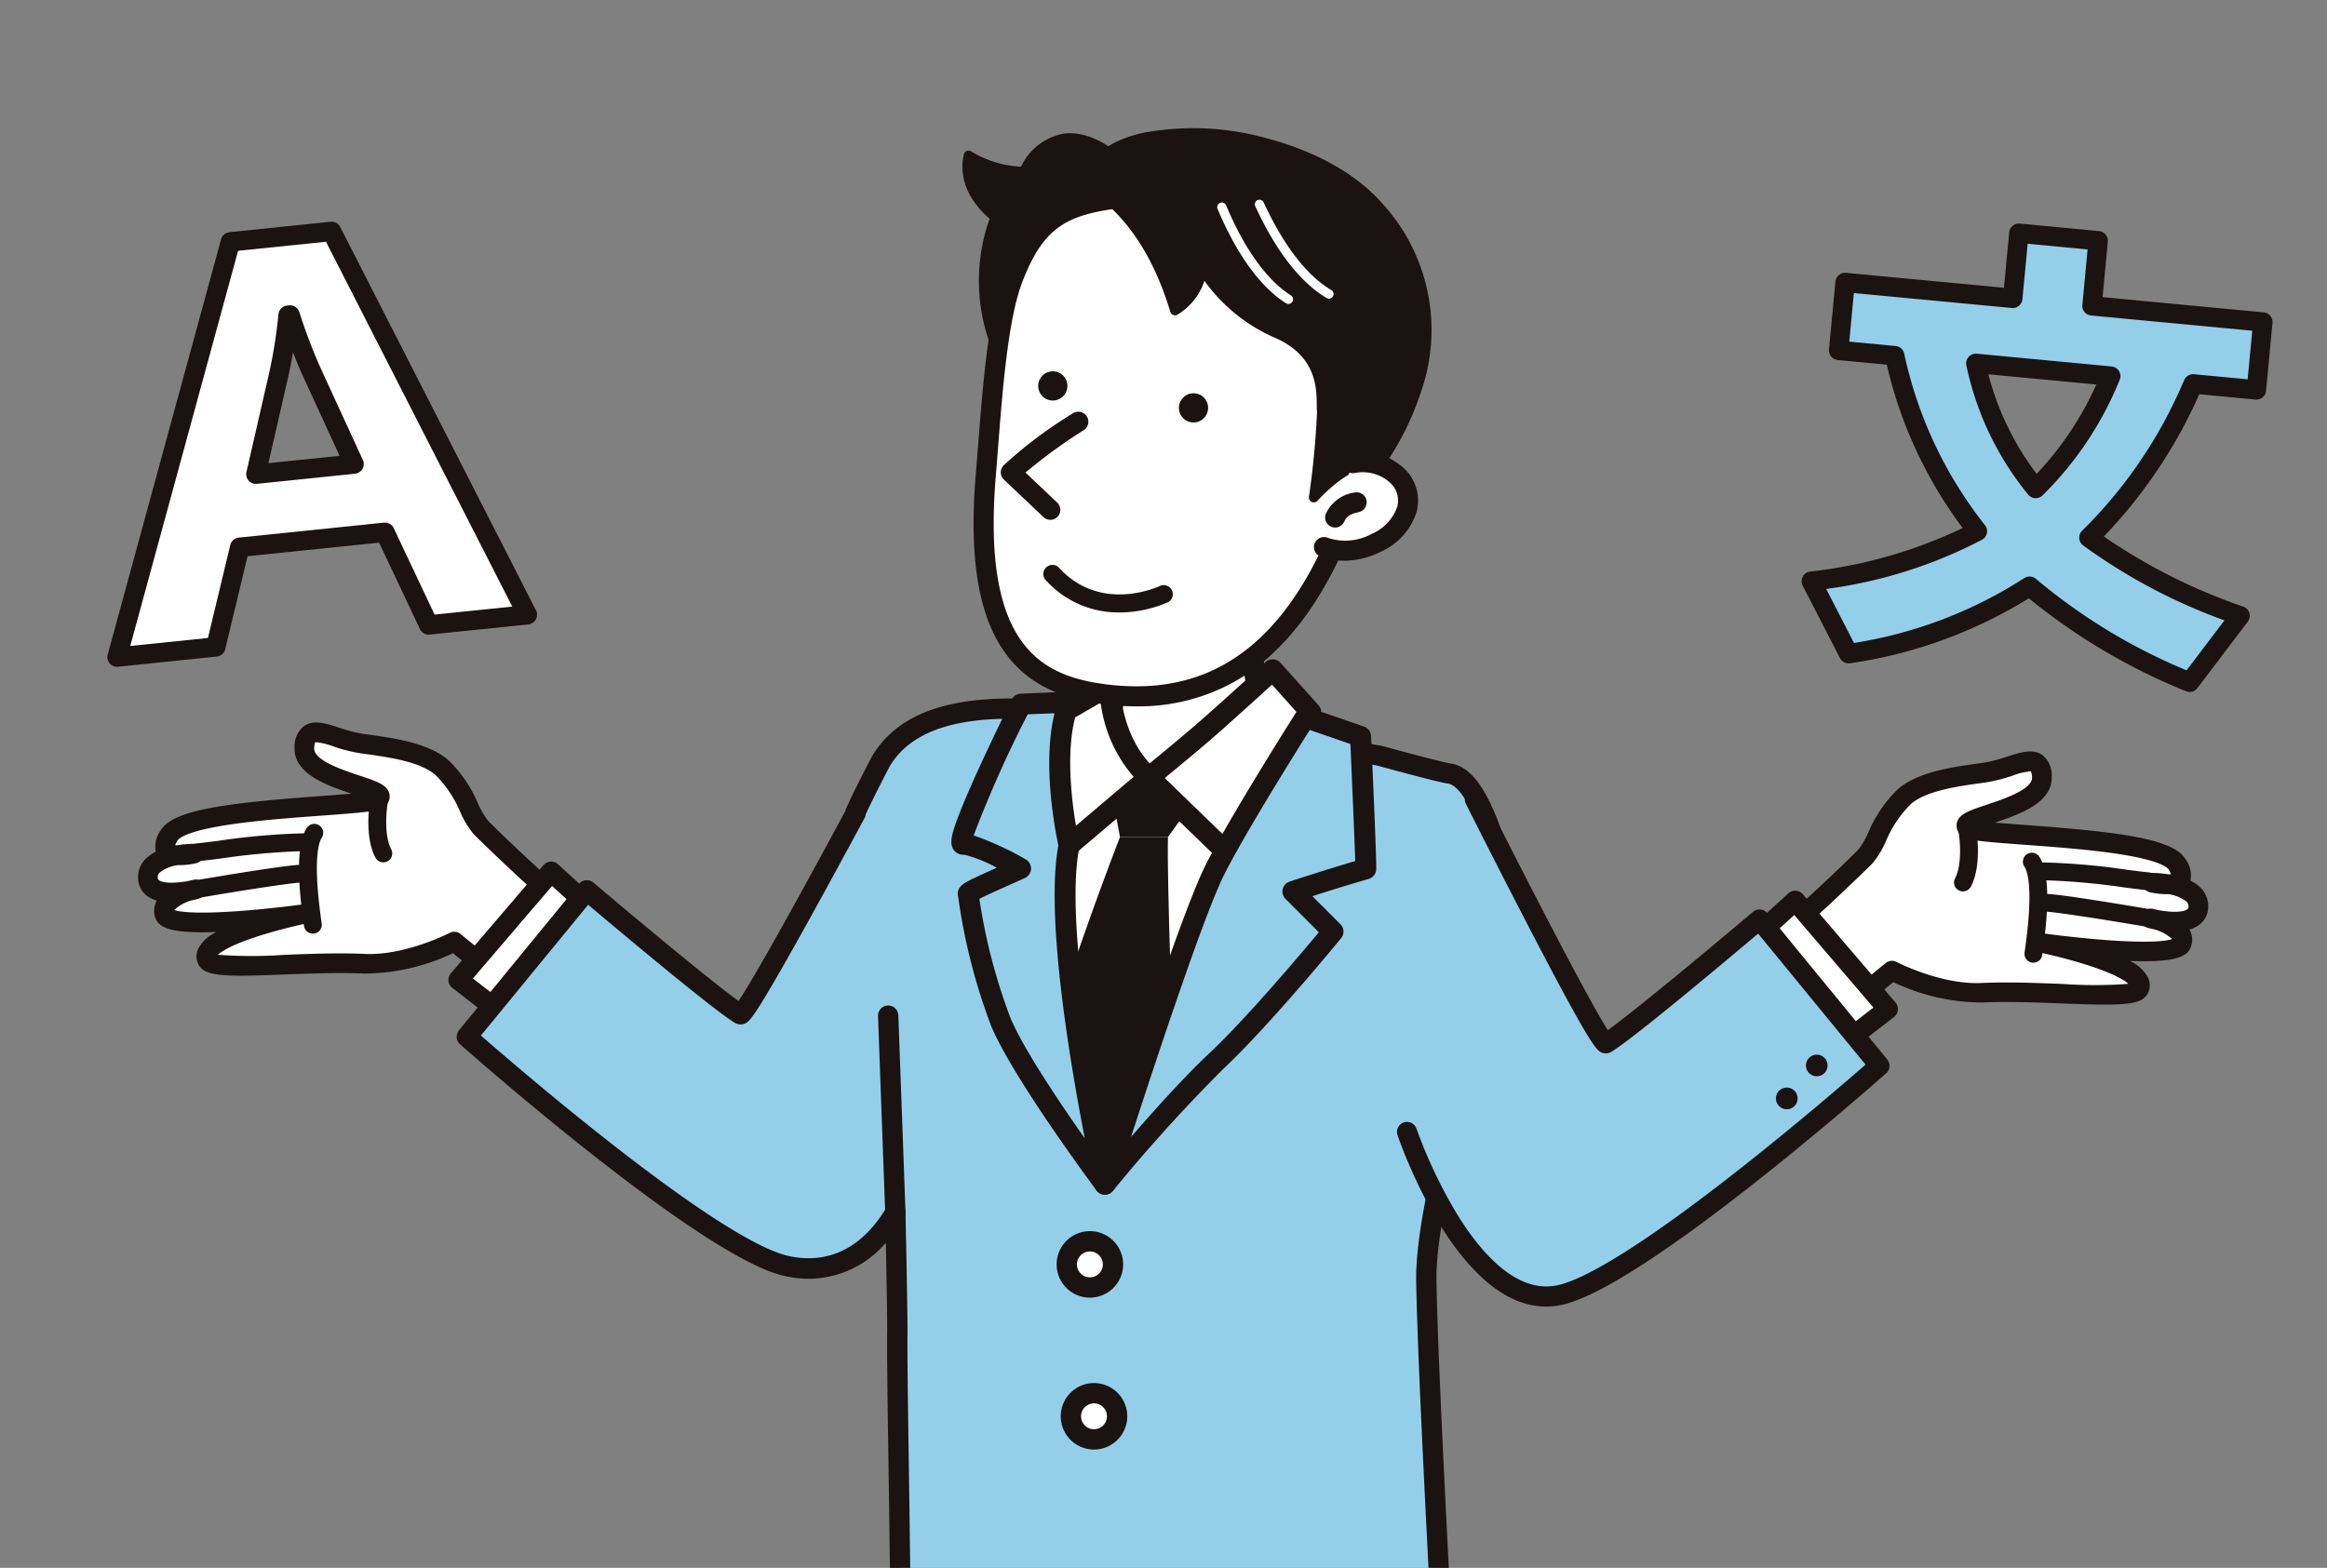 <svg xmlns="http://www.w3.org/2000/svg" xmlns:xlink="http://www.w3.org/1999/xlink" width="230" height="155" viewBox="0 0 230 155">
  <rect x="0" y="0" width="230" height="155" fill="#808080" stroke="none"/>
  <defs>
    <clipPath id="clip-path">
      <rect id="長方形_367" data-name="長方形 367" width="230" height="155" transform="translate(73 4382)" fill="#fff" stroke="#ea5252" stroke-width="1"/>
    </clipPath>
    <clipPath id="clip-path-2">
      <rect id="長方形_363" data-name="長方形 363" width="222.473" height="159.274" fill="none"/>
    </clipPath>
  </defs>
  <g id="img_elect_2" transform="translate(-73 -4382)" clip-path="url(#clip-path)">
    <g id="グループ_1229" data-name="グループ 1229" transform="translate(13.992 4322.014)">
      <g id="グループ_1223" data-name="グループ 1223" transform="translate(62.421 56.986)" clip-path="url(#clip-path-2)">
        <g id="グループ_1194" data-name="グループ 1194" transform="translate(10.234 74.425)">
          <path id="パス_19907" data-name="パス 19907" d="M180.04,573.531c-.979-.3-8.037-6.829-10.752-9.564-1-1-1.786-4.142-3.85-5.924-1.858-1.6-5.236-2-7.938-2.379-3.012-.424-5.538-2.5-5.66.436-.135,3.266,8.739,3.891,7.3,5.055-1.008.817-18.8.7-20.625,3.53s2.406,1.865,2.406,1.865-4.629.006-4.548,2.384,4.717,1.149,4.717,1.149-3.679.762-3.06,2.5,13.523-.02,13.523-.02-10.551,2.242-9.3,4.52c.66,1.207,9.3.054,15.5.351,4.342.208,8.909-2.191,8.909-2.191l6.541,5.361Z" transform="translate(-135.401 -553.583)" fill="#fff"/>
          <path id="パス_19908" data-name="パス 19908" d="M167.759,576.124a.969.969,0,0,1-.616-.22l-6.06-4.966a20.506,20.506,0,0,1-8.821,2.015c-2.427-.116-5.294,0-7.823.095-5.893.23-7.851.207-8.485-.95a1.747,1.747,0,0,1-.051-1.6,3.793,3.793,0,0,1,1.816-1.65c-4.508.164-5.7-.416-6.046-1.389a2.028,2.028,0,0,1,.143-1.719l0,0a2.927,2.927,0,0,1-.954-.452,2.221,2.221,0,0,1-.9-1.768,2.543,2.543,0,0,1,.733-1.889,3.684,3.684,0,0,1,1.019-.721,2.7,2.7,0,0,1,.545-2.2c1.233-1.91,6.253-2.611,15.7-3.3,1.045-.076,2.155-.158,3.091-.242-2.483-.83-5.725-1.982-5.618-4.556a2.527,2.527,0,0,1,.928-2.124c.938-.655,2.116-.279,3.481.158a14.554,14.554,0,0,0,2.358.608l.437.061c2.685.374,6.026.839,8,2.545a13.089,13.089,0,0,1,2.913,4.26,8.281,8.281,0,0,0,.992,1.715c3.14,3.163,9.421,8.86,10.386,9.332a.972.972,0,0,1,.376,1.592l-6.838,7.074A.97.97,0,0,1,167.759,576.124Zm-6.541-7.3a.971.971,0,0,1,.616.22l5.849,4.793,5.409-5.6c-2.8-2.128-8.807-7.9-9.936-9.038a8.8,8.8,0,0,1-1.353-2.22,11.419,11.419,0,0,0-2.442-3.652c-1.542-1.331-4.568-1.752-7-2.091l-.44-.061a16.077,16.077,0,0,1-2.679-.681,6.2,6.2,0,0,0-1.767-.413,1.551,1.551,0,0,0-.107.608c-.049,1.185,2.8,2.134,4.5,2.7,1.73.576,2.774.924,2.942,1.849a1.255,1.255,0,0,1-.5,1.22c-.534.432-1.579.546-6.217.885-2.784.2-6.248.457-9.088.883-4.347.652-5.024,1.392-5.115,1.534a2.617,2.617,0,0,0-.26.491,1.577,1.577,0,0,0,.169.023,11.86,11.86,0,0,1,1.681-.148.972.972,0,0,1,.215,1.92,7.172,7.172,0,0,1-1.787.187,3.65,3.65,0,0,0-1.817.744.6.6,0,0,0-.188.472.3.3,0,0,0,.122.275c.5.37,1.971.273,3.034.048.175-.046.312-.076.393-.093a.972.972,0,0,1,.444,1.892c-.081.021-.208.053-.371.089a4.153,4.153,0,0,0-2,1.011c.431.15,1.906.441,6.554.094,3.029-.226,5.876-.612,5.9-.616a.972.972,0,0,1,.333,1.914c-.021,0-2.13.456-4.3,1.142-2.8.887-3.813,1.566-4.166,1.891a44.466,44.466,0,0,0,6.513.01c2.569-.1,5.481-.214,7.992-.094,4.017.191,8.368-2.058,8.411-2.081A.972.972,0,0,1,161.218,568.82Zm13.668-1.67.021.007Z" transform="translate(-129.959 -548.129)" fill="#1a1311"/>
        </g>
        <g id="グループ_1195" data-name="グループ 1195" transform="translate(26.141 84.454)">
          <path id="パス_19909" data-name="パス 19909" d="M241.367,620.137c-1.2,1.841-.367,7.533-.141,9.086" transform="translate(-239.856 -619.254)" fill="#fff"/>
          <path id="パス_19910" data-name="パス 19910" d="M236.3,625.163a.883.883,0,0,1-.872-.756c-.742-5.1-.652-8.268.274-9.694a.883.883,0,1,1,1.481.962c-.305.47-.916,2.236-.008,8.478a.883.883,0,0,1-.746,1A.9.9,0,0,1,236.3,625.163Z" transform="translate(-234.933 -614.312)" fill="#1a1311"/>
        </g>
        <g id="グループ_1196" data-name="グループ 1196" transform="translate(15.041 88.501)">
          <path id="パス_19911" data-name="パス 19911" d="M167.508,648.379s9.44-1.618,10.447-1.541" transform="translate(-166.625 -645.954)" fill="#fff"/>
          <path id="パス_19912" data-name="パス 19912" d="M162.563,644.328a.883.883,0,0,1-.148-1.753c2.24-.384,9.626-1.629,10.663-1.551a.883.883,0,0,1-.135,1.76c-.628-.029-5.694.753-10.231,1.531A.9.9,0,0,1,162.563,644.328Z" transform="translate(-161.681 -641.021)" fill="#1a1311"/>
        </g>
        <g id="グループ_1197" data-name="グループ 1197" transform="translate(15.259 85.369)">
          <path id="パス_19913" data-name="パス 19913" d="M168.946,627.178c1.166-.088,8.411-1.143,10.426-.989" transform="translate(-168.063 -625.292)" fill="#fff"/>
          <path id="パス_19914" data-name="パス 19914" d="M164,623.124a.883.883,0,0,1-.066-1.763c.3-.022,1.1-.123,2.038-.239a68.005,68.005,0,0,1,8.521-.749.883.883,0,1,1-.135,1.76,70.279,70.279,0,0,0-8.169.741c-1.036.129-1.784.222-2.123.248C164.047,623.123,164.024,623.124,164,623.124Z" transform="translate(-163.12 -620.355)" fill="#1a1311"/>
        </g>
        <g id="グループ_1198" data-name="グループ 1198" transform="translate(32.995 81.308)">
          <path id="パス_19915" data-name="パス 19915" d="M286.148,599.377s-.583,3.256.429,5.182" transform="translate(-285.1 -598.494)" fill="#fff"/>
          <path id="パス_19916" data-name="パス 19916" d="M281.643,600.5a.882.882,0,0,1-.782-.472c-1.14-2.169-.542-5.6-.516-5.748a.883.883,0,0,1,1.738.311c-.146.826-.37,3.263.341,4.616a.883.883,0,0,1-.781,1.294Z" transform="translate(-280.165 -593.552)" fill="#1a1311"/>
        </g>
        <g id="グループ_1199" data-name="グループ 1199" transform="translate(40.907 88.183)">
          <path id="パス_19917" data-name="パス 19917" d="M353.072,650l-5-4.551-9.165,10.711,4.566,3.539" transform="translate(-337.92 -644.461)" fill="#fff"/>
          <path id="パス_19918" data-name="パス 19918" d="M337.931,655.149a.986.986,0,0,1-.606-.208L332.76,651.4a.99.99,0,0,1-.146-1.426l9.165-10.711a.99.99,0,0,1,1.419-.088l5,4.551a.99.99,0,1,1-1.333,1.464l-4.242-3.863-7.825,9.146,3.744,2.9a.99.99,0,0,1-.607,1.773Z" transform="translate(-332.376 -638.919)" fill="#1a1311"/>
        </g>
        <path id="パス_19919" data-name="パス 19919" d="M380.326,746.716a1.071,1.071,0,1,1-1.29-.794A1.071,1.071,0,0,1,380.326,746.716Z" transform="translate(-330.359 -641.501)" fill="#1a1311"/>
        <path id="パス_19920" data-name="パス 19920" d="M399.882,768.217a1.071,1.071,0,1,1-1.29-.794A1.071,1.071,0,0,1,399.882,768.217Z" transform="translate(-346.952 -659.743)" fill="#1a1311"/>
        <g id="グループ_1200" data-name="グループ 1200" transform="translate(41.727 72.054)">
          <path id="パス_19921" data-name="パス 19921" d="M447.084,556.716c-.56-3.12-2.6-10.793-5.559-11.216-1.017-.145-6.779-1.73-6.855-1.749-1.282-.314-29.451-4.275-32.175-4.488-5.671-.443-13.774-.579-17.132,4.962-.06.1-1.795,3.434-2.539,5.1l.013.1c-4.108,7.626-10.931,20.122-11.393,19.869-2.018-1.1-15.173-12.249-15.173-12.249l-11.86,14.468s23.553,20.86,31.554,22.656c5.7,1.278,9.084-2.4,10.8-5.26.133,5.841.214,10.876.2,11.955-.086,4.933.622,35.191.2,36.036s11.06,2.025,23.5,2.39a128.354,128.354,0,0,0,30.461-2.971S439.386,605.4,439.24,595.6,447.845,560.95,447.084,556.716Z" transform="translate(-343.407 -538.073)" fill="#94cfea"/>
          <path id="パス_19922" data-name="パス 19922" d="M408.137,634.747q-1.55,0-3.129-.045c-5.674-.166-11.546-.518-16.109-.966-7.585-.743-7.923-1.31-8.222-1.809a1.109,1.109,0,0,1-.1-.929c.2-1.33.021-13.437-.109-22.3-.091-6.208-.17-11.569-.138-13.441.016-.9-.038-4.529-.131-8.969a10.045,10.045,0,0,1-10.077,3.271c-8.16-1.831-31.031-22.025-32-22.884a1,1,0,0,1-.111-1.389l11.86-14.468a1,1,0,0,1,1.426-.13c4.707,3.988,11.882,9.942,14.347,11.7.857-1.274,3.349-5.416,10.565-18.805a1.013,1.013,0,0,1,.075-.255c.727-1.627,2.487-5.029,2.6-5.212,3.516-5.8,11.5-5.956,18.069-5.443,2.485.195,30.892,4.16,32.336,4.514l.245.066c5.117,1.393,6.259,1.627,6.512,1.664,1.692.242,3.154,1.948,4.469,5.216a37.551,37.551,0,0,1,1.937,6.817h0c.365,2.035-.953,7.249-3.135,15.589-2.237,8.549-4.772,18.238-4.694,23.457.144,9.669,1.863,40.369,1.88,40.678a1,1,0,0,1-.765,1.032A131.375,131.375,0,0,1,408.137,634.747ZM382.6,630.813c2.175.6,11.075,1.548,22.471,1.881a129.608,129.608,0,0,0,29.381-2.759c-.279-5.044-1.7-31.113-1.836-39.912-.082-5.493,2.49-15.323,4.759-24,1.675-6.4,3.407-13.022,3.1-14.725h0c-.866-4.821-2.966-10.15-4.713-10.4-.641-.092-2.914-.668-6.755-1.714l-.209-.057c-1.442-.349-29.566-4.269-32-4.459-5.986-.468-13.233-.382-16.186,4.468-.14.257-1.646,3.159-2.4,4.795a1,1,0,0,1-.115.373c-1.9,3.524-4.645,8.585-6.948,12.683-4.172,7.425-4.489,7.519-5.013,7.674a1.038,1.038,0,0,1-.8-.083c-1.828-1-11.531-9.148-14.56-11.7l-10.6,12.929c1.781,1.554,6.614,5.723,12.013,9.986,11.234,8.87,16.189,11.315,18.368,11.8,2.751.617,6.669.286,9.715-4.8a1,1,0,0,1,1.866.493c.131,5.728.215,10.885.2,12-.032,1.84.047,7.186.138,13.376C382.7,624.088,382.719,629.06,382.6,630.813Zm-.077.663a1.1,1.1,0,0,1-.087.279A.9.9,0,0,0,382.519,631.476Zm-1.885-.617h0Z" transform="translate(-337.783 -532.482)" fill="#1a1311"/>
        </g>
        <g id="グループ_1201" data-name="グループ 1201" transform="translate(98.355 59.846)">
          <path id="パス_19923" data-name="パス 19923" d="M725.392,459.7s2.1,7.616-.863,13.323-6.219,5.131-6.219,5.131,1.127,11.694,8.454,12.68c5.613.756,17.048-13.385,17.048-13.385s.238.087-2.51-4.139-2.013-14.569-2.013-14.569" transform="translate(-717.277 -457.71)" fill="#fff"/>
          <path id="パス_19924" data-name="パス 19924" d="M721.425,486.113a4.408,4.408,0,0,1-.59-.039c-8.046-1.083-9.3-13.095-9.345-13.605a1.026,1.026,0,0,1,.321-.881.987.987,0,0,1,.876-.239,2.942,2.942,0,0,0,1.543-.417,9.283,9.283,0,0,0,3.591-4.17c2.741-5.285.8-12.5.784-12.573a1.033,1.033,0,1,1,1.993-.548c.09.327,2.168,8.076-.942,14.072a11.092,11.092,0,0,1-4.689,5.161,5.664,5.664,0,0,1-1.269.44c.467,2.747,2.189,10.007,7.412,10.711,1.124.15,3.886-.442,9.76-6.115,2.7-2.606,5.016-5.3,5.93-6.392-.285-.492-.887-1.478-2.156-3.43-2.9-4.466-2.208-14.769-2.177-15.205a1.033,1.033,0,0,1,2.062.146c-.007.1-.678,10.046,1.848,13.932,1.064,1.638,1.814,2.832,2.227,3.55.358.621.7,1.208.227,1.8-.015.019-.031.038-.047.055a87.964,87.964,0,0,1-6.465,7.02C727.644,483.9,724.069,486.113,721.425,486.113Z" transform="translate(-711.485 -451.924)" fill="#1a1311"/>
        </g>
        <path id="パス_19925" data-name="パス 19925" d="M700.786,572.778s28.143,2.571,27.3,2.29-20.993,39.626-20.993,39.626-10.767-19.989-9.44-24.973S701.7,574.715,700.786,572.778Z" transform="translate(-601.296 -494.618)" fill="#fff"/>
        <path id="パス_19926" data-name="パス 19926" d="M727.842,602.946c-.032,0-.065,0-.1,0a1.034,1.034,0,0,1-.854-.624c-3.241-7.6-3.6-18.11-3.33-25.589.157-4.344.531-8.058.818-10.408.533-4.372.751-4.666.868-4.823a1.034,1.034,0,0,1,1.794,1,106.054,106.054,0,0,0-1.432,14.849c-.2,6.523.093,15.46,2.5,22.388,1.345-1.878,3.817-5.2,6.978-8.915,4.638-5.444,9.59-28.063,9.639-28.291a1.034,1.034,0,1,1,2.02.439c-.206.951-5.114,23.356-10.086,29.193a128.364,128.364,0,0,0-7.959,10.332A1.034,1.034,0,0,1,727.842,602.946Zm-.862-40.326a1.033,1.033,0,0,1-.057.089A.95.95,0,0,0,726.981,562.62Z" transform="translate(-623.315 -484.69)" fill="#1a1311"/>
        <path id="パス_19927" data-name="パス 19927" d="M762.829,582.082l9.92.575-4.025,5.607h-4.744Z" transform="translate(-656.694 -502.512)" fill="#1a1311"/>
        <path id="パス_19928" data-name="パス 19928" d="M731.78,622.879s-5.032,12.939-6.9,20.271l5.032,12.508,7.188-9.92s-.719-19.121-.575-22.859Z" transform="translate(-624.494 -537.127)" fill="#1a1311"/>
        <g id="グループ_1202" data-name="グループ 1202" transform="translate(90.619 71.252)">
          <path id="パス_19929" data-name="パス 19929" d="M677.862,548.293c1.207-5.916,3.355-14.281,3.355-14.281l-8.1.33s-6.967,13.982-5.705,13.856c.793-.079,3.47,1.176,5.655,2.4-2.048.936-5.176,2.256-5.176,2.492a57.731,57.731,0,0,0,3.211,12.652c2.114,5.072,10.3,16.065,10.3,16.065S675.991,557.463,677.862,548.293Z" transform="translate(-666.227 -532.979)" fill="#94cfea"/>
          <path id="パス_19930" data-name="パス 19930" d="M675.612,577.049a1.033,1.033,0,0,1-.829-.416c-.337-.453-8.286-11.154-10.423-16.285a58.4,58.4,0,0,1-3.29-13.049c0-.771.684-1.1,1.719-1.594.6-.287,1.366-.631,2.136-.975a13.2,13.2,0,0,0-3.217-1.289,1.136,1.136,0,0,1-1.045-.491c-.406-.587-.286-1.371.535-3.495.464-1.2,1.155-2.8,2.053-4.763,1.521-3.317,3.138-6.566,3.154-6.6a1.034,1.034,0,0,1,.883-.572l8.1-.329a1.033,1.033,0,0,1,1.043,1.29c-.021.083-2.155,8.408-3.343,14.231l-1.013-.206,1.013.206c-1.806,8.852,3.484,32.837,3.537,33.078a1.034,1.034,0,0,1-1.008,1.258ZM663.205,547.8a56.838,56.838,0,0,0,3.063,11.751c1.259,3.022,4.8,8.3,7.356,11.932-1.481-7.615-3.965-22.328-2.566-29.185h0c.91-4.463,2.368-10.369,3.025-12.986l-6.1.248a117.723,117.723,0,0,0-5.342,11.979,29.286,29.286,0,0,1,5.142,2.362,1.034,1.034,0,0,1-.074,1.843c-.488.223-1.037.467-1.59.714C665.185,546.877,663.879,547.459,663.205,547.8Zm-1.479-4.363h0Zm-.2-2.057h0Z" transform="translate(-660.437 -527.192)" fill="#1a1311"/>
        </g>
        <g id="グループ_1203" data-name="グループ 1203" transform="translate(100.295 69.719)">
          <path id="パス_19931" data-name="パス 19931" d="M731.758,526.384l4.313-2.492s-.1,5.559,3.882,9.105l-7.907,6.709S730.176,531.7,731.758,526.384Z" transform="translate(-730.087 -522.859)" fill="#fff"/>
          <path id="パス_19932" data-name="パス 19932" d="M726.248,534.953a1.034,1.034,0,0,1-1.006-.8c-.079-.338-1.912-8.333-.272-13.852a1.033,1.033,0,0,1,.474-.6l4.313-2.492a1.033,1.033,0,0,1,1.55.913c0,.049-.025,5.141,3.536,8.316a1.034,1.034,0,0,1-.019,1.56l-7.907,6.709A1.033,1.033,0,0,1,726.248,534.953Zm.6-13.672c-.911,3.533-.338,8.23.083,10.708l5.7-4.838a13.769,13.769,0,0,1-3.259-7.33Z" transform="translate(-724.29 -517.072)" fill="#1a1311"/>
        </g>
        <g id="グループ_1204" data-name="グループ 1204" transform="translate(109.127 68.185)">
          <path id="パス_19933" data-name="パス 19933" d="M789.394,524.411l7.62,7.38A43.623,43.623,0,0,0,801.9,524.7c1.7-3.127,3.54-6.743,3.45-6.757l-3.738-4.169s-5.032,4.6-7.045,6.326S789.394,524.411,789.394,524.411Z" transform="translate(-788.361 -512.739)" fill="#fff"/>
          <path id="パス_19934" data-name="パス 19934" d="M791.247,527.049a1.076,1.076,0,0,1-.412-.088,1.034,1.034,0,0,1-.327-.214l-7.62-7.38a1.034,1.034,0,0,1,.065-1.542c.032-.026,3.177-2.6,5.158-4.3s6.969-6.258,7.02-6.3a1.034,1.034,0,0,1,1.467.073l3.721,4.15a1.04,1.04,0,0,1,.176.251c.267.536.164.736-1.086,3.183-.707,1.384-1.6,3.075-2.384,4.525a51.171,51.171,0,0,1-3.067,4.8c-.483.679-.953,1.311-1.322,1.778C792.19,526.548,791.794,527.049,791.247,527.049Zm-6.089-8.361,6.008,5.82a53.554,53.554,0,0,0,4.04-6.088c1.348-2.486,2.639-5,3.152-6.062l-2.6-2.905c-1.493,1.36-4.75,4.317-6.3,5.644C788.115,516.245,786.251,517.788,785.159,518.688Z" transform="translate(-782.574 -506.952)" fill="#1a1311"/>
        </g>
        <g id="グループ_1205" data-name="グループ 1205" transform="translate(101.024 124.717)">
          <circle id="楕円形_19" data-name="楕円形 19" cx="2.283" cy="2.283" r="2.283" transform="matrix(0.229, -0.973, 0.973, 0.229, 0.542, 4.987)" fill="#fff"/>
          <path id="パス_19935" data-name="パス 19935" d="M732.384,886.59a3.287,3.287,0,1,1,3.287-3.287A3.291,3.291,0,0,1,732.384,886.59Zm0-4.566a1.279,1.279,0,1,0,1.279,1.279A1.28,1.28,0,0,0,732.384,882.025Z" transform="translate(-729.097 -880.016)" fill="#1a1311"/>
        </g>
        <g id="グループ_1206" data-name="グループ 1206" transform="translate(101.431 139.734)">
          <circle id="楕円形_20" data-name="楕円形 20" cx="2.283" cy="2.283" r="2.283" transform="translate(0.54 4.983) rotate(-76.674)" fill="#fff"/>
          <path id="パス_19936" data-name="パス 19936" d="M735.068,985.693a3.287,3.287,0,1,1,3.287-3.287A3.291,3.291,0,0,1,735.068,985.693Zm0-4.566a1.279,1.279,0,1,0,1.279,1.279A1.28,1.28,0,0,0,735.068,981.127Z" transform="translate(-731.781 -979.118)" fill="#1a1311"/>
        </g>
        <g id="グループ_1207" data-name="グループ 1207" transform="translate(104.761 72.891)">
          <path id="パス_19937" data-name="パス 19937" d="M786.364,559.809c.064-.292-.514-13.092-.514-13.092l-5.459-1.886s-6.637,10.469-8.961,15.119c-2.805,5.611-10.849,31.032-10.849,31.032a161.953,161.953,0,0,1,10.99-12.152c4.509-4.227,11.553-12.821,11.553-12.821l-3.963-3.963C783.621,560.588,786.364,559.809,786.364,559.809Z" transform="translate(-759.547 -543.797)" fill="#94cfea"/>
          <path id="パス_19938" data-name="パス 19938" d="M754.793,586.227a1.033,1.033,0,0,1-.985-1.345c.329-1.041,8.1-25.563,10.91-31.182,2.322-4.643,8.74-14.781,9.013-15.21a1.034,1.034,0,0,1,1.21-.424l5.459,1.886a1.033,1.033,0,0,1,.7.93c.585,12.937.528,13.192.491,13.362a1.033,1.033,0,0,1-.727.771c-.024.007-2.118.6-5.561,1.705l2.769,2.769a1.033,1.033,0,0,1,.068,1.386c-.289.353-7.139,8.7-11.645,12.92a161.919,161.919,0,0,0-10.9,12.052A1.033,1.033,0,0,1,754.793,586.227Zm20.248-45.94c-1.512,2.406-6.542,10.473-8.474,14.337-1.981,3.962-6.7,18.227-9.19,25.906,2.257-2.61,5.246-5.942,7.7-8.243,3.653-3.425,9.075-9.852,10.864-12l-3.3-3.3a1.034,1.034,0,0,1,.41-1.713c3.083-1.007,5.37-1.7,6.484-2.027-.056-1.978-.3-7.579-.475-11.571Zm5.536,13.734h0Zm-1.029-.083h0Z" transform="translate(-753.76 -538.01)" fill="#1a1311"/>
        </g>
        <g id="グループ_1208" data-name="グループ 1208" transform="translate(169.235 77.297)">
          <path id="パス_19939" data-name="パス 19939" d="M1185.652,592.489c.979-.3,8.037-6.829,10.752-9.564,1-1,1.786-4.142,3.85-5.924,1.858-1.6,5.236-2,7.938-2.379,3.012-.424,5.538-2.5,5.66.435.135,3.266-8.739,3.891-7.3,5.055,1.008.817,18.8.7,20.625,3.53s-2.406,1.866-2.406,1.866,4.629.006,4.548,2.384-4.717,1.149-4.717,1.149,3.679.762,3.06,2.5-13.523-.02-13.523-.02,10.551,2.242,9.3,4.52c-.66,1.207-9.3.054-15.5.351-4.342.208-8.909-2.191-8.909-2.191l-6.541,5.361Z" transform="translate(-1184.68 -572.54)" fill="#fff"/>
          <path id="パス_19940" data-name="パス 19940" d="M1187.048,595.08a.97.97,0,0,1-.7-.3l-6.838-7.074a.972.972,0,0,1,.376-1.592c.965-.472,7.246-6.169,10.386-9.332a8.293,8.293,0,0,0,.992-1.715,13.09,13.09,0,0,1,2.913-4.26c1.976-1.706,5.316-2.171,8-2.545l.437-.061a14.532,14.532,0,0,0,2.358-.608c1.364-.437,2.543-.813,3.481-.158a2.527,2.527,0,0,1,.928,2.124c.107,2.574-3.135,3.726-5.618,4.556.936.084,2.046.165,3.091.241,9.442.69,14.462,1.391,15.695,3.3a2.7,2.7,0,0,1,.546,2.2,3.685,3.685,0,0,1,1.019.721,2.542,2.542,0,0,1,.733,1.889,2.22,2.22,0,0,1-.9,1.768,2.928,2.928,0,0,1-.954.453l0,0a2.027,2.027,0,0,1,.143,1.719c-.346.973-1.538,1.553-6.046,1.389a3.791,3.791,0,0,1,1.815,1.65,1.747,1.747,0,0,1-.052,1.6c-.633,1.158-2.591,1.181-8.485.95-2.529-.1-5.4-.211-7.823-.095a20.484,20.484,0,0,1-8.821-2.015l-6.06,4.966A.968.968,0,0,1,1187.048,595.08Zm-5.333-7.887,5.409,5.6,5.849-4.793a.971.971,0,0,1,1.068-.109c.043.022,4.391,2.275,8.411,2.081,2.511-.12,5.422-.006,7.992.094a44.519,44.519,0,0,0,6.514-.01c-.353-.326-1.362-1-4.166-1.891-2.168-.686-4.277-1.138-4.3-1.142a.972.972,0,0,1,.333-1.914c.028,0,2.875.39,5.9.616,4.647.347,6.124.056,6.554-.094a4.156,4.156,0,0,0-2-1.011c-.163-.036-.29-.068-.37-.089a.972.972,0,0,1,.444-1.892c.079.017.213.046.384.09,1.038.221,2.528.339,3.044-.046a.294.294,0,0,0,.121-.274.6.6,0,0,0-.188-.472,3.711,3.711,0,0,0-1.857-.751c-.131,0-.267,0-.409,0a8.428,8.428,0,0,1-1.338-.175.972.972,0,0,1,.215-1.92h0a11.06,11.06,0,0,1,1.68.148,1.583,1.583,0,0,0,.168-.023,2.625,2.625,0,0,0-.26-.491c-.092-.142-.769-.883-5.116-1.534-2.839-.426-6.3-.679-9.088-.882-4.638-.339-5.684-.453-6.217-.886a1.254,1.254,0,0,1-.5-1.22c.168-.924,1.212-1.272,2.942-1.849,1.7-.567,4.549-1.516,4.5-2.7a1.552,1.552,0,0,0-.107-.608,6.169,6.169,0,0,0-1.767.413,16.078,16.078,0,0,1-2.679.681l-.44.062c-2.431.339-5.457.76-7,2.091a11.418,11.418,0,0,0-2.442,3.652,8.807,8.807,0,0,1-1.354,2.221C1190.522,579.293,1184.518,585.065,1181.715,587.194Zm-1.794-1.088-.021.007Z" transform="translate(-1179.238 -567.086)" fill="#1a1311"/>
        </g>
        <g id="グループ_1209" data-name="グループ 1209" transform="translate(196.545 87.326)">
          <path id="パス_19941" data-name="パス 19941" d="M1365.286,639.094c1.2,1.841.367,7.534.141,9.086" transform="translate(-1364.403 -638.211)" fill="#fff"/>
          <path id="パス_19942" data-name="パス 19942" d="M1360.485,644.12a.884.884,0,0,1-.875-1.01c.909-6.242.3-8.008-.008-8.478a.883.883,0,1,1,1.48-.962c.927,1.426,1.016,4.6.275,9.694A.883.883,0,0,1,1360.485,644.12Z" transform="translate(-1359.46 -633.269)" fill="#1a1311"/>
        </g>
        <g id="グループ_1210" data-name="グループ 1210" transform="translate(197.825 91.374)">
          <path id="パス_19943" data-name="パス 19943" d="M1384.186,667.336s-9.44-1.618-10.447-1.541" transform="translate(-1372.855 -664.911)" fill="#fff"/>
          <path id="パス_19944" data-name="パス 19944" d="M1379.236,663.286a.909.909,0,0,1-.151-.013c-4.536-.778-9.607-1.56-10.233-1.531a.883.883,0,1,1-.132-1.761c1.031-.079,8.424,1.167,10.664,1.551a.883.883,0,0,1-.148,1.753Z" transform="translate(-1367.904 -659.979)" fill="#1a1311"/>
        </g>
        <g id="グループ_1211" data-name="グループ 1211" transform="translate(197.629 88.242)">
          <path id="パス_19945" data-name="パス 19945" d="M1382.867,646.136c-1.166-.088-8.411-1.143-10.426-.989" transform="translate(-1371.558 -644.25)" fill="#fff"/>
          <path id="パス_19946" data-name="パス 19946" d="M1377.925,642.08l-.068,0c-.339-.026-1.088-.119-2.124-.248a70.161,70.161,0,0,0-8.168-.741.883.883,0,0,1-.134-1.76,67.982,67.982,0,0,1,8.521.749c.935.116,1.742.217,2.039.24a.883.883,0,0,1-.066,1.763Z" transform="translate(-1366.616 -639.311)" fill="#1a1311"/>
        </g>
        <g id="グループ_1212" data-name="グループ 1212" transform="translate(189.724 84.181)">
          <path id="パス_19947" data-name="パス 19947" d="M1320.7,618.335s.583,3.256-.429,5.182" transform="translate(-1319.391 -617.453)" fill="#fff"/>
          <path id="パス_19948" data-name="パス 19948" d="M1315.329,619.459a.883.883,0,0,1-.781-1.294c.711-1.353.488-3.791.341-4.616a.883.883,0,0,1,1.738-.31c.026.145.623,3.579-.516,5.748A.883.883,0,0,1,1315.329,619.459Z" transform="translate(-1314.447 -612.512)" fill="#1a1311"/>
        </g>
        <g id="グループ_1213" data-name="グループ 1213" transform="translate(168.031 91.055)">
          <path id="パス_19949" data-name="パス 19949" d="M1177.821,668.96l5-4.551,9.165,10.711-4.565,3.539" transform="translate(-1176.831 -663.418)" fill="#fff"/>
          <path id="パス_19950" data-name="パス 19950" d="M1181.875,674.105a.99.99,0,0,1-.607-1.773l3.744-2.9-7.825-9.146-4.242,3.864a.99.99,0,1,1-1.333-1.464l5-4.551a.99.99,0,0,1,1.419.088l9.165,10.711a.99.99,0,0,1-.146,1.426l-4.566,3.539A.985.985,0,0,1,1181.875,674.105Z" transform="translate(-1171.288 -657.875)" fill="#1a1311"/>
        </g>
        <g id="グループ_1214" data-name="グループ 1214" transform="translate(134.664 81.041)">
          <path id="パス_19951" data-name="パス 19951" d="M964.333,598.324s12.295,24.479,12.959,24.115c2.018-1.1,15.173-12.249,15.173-12.249l11.86,14.468s-23.553,20.86-31.554,22.655c-8.975,2.014-15.14-16.114-15.14-16.114" transform="translate(-956.64 -597.334)" fill="#94cfea"/>
          <path id="パス_19952" data-name="パス 19952" d="M965.823,642.917c-8.806,0-14.426-16.212-14.675-16.943a.99.99,0,0,1,1.875-.638,47.843,47.843,0,0,0,4.124,8.634c2.257,3.62,5.8,7.744,9.862,6.833,2.181-.489,7.14-2.936,18.381-11.812,5.409-4.271,10.245-8.445,12.018-9.99l-10.616-12.95c-3.017,2.546-12.74,10.711-14.569,11.713a1.024,1.024,0,0,1-.8.078c-.557-.174-1-.311-7.408-12.66-3.078-5.929-6.077-11.9-6.107-11.957a.99.99,0,0,1,1.77-.889c3.971,7.906,10.406,20.4,12.255,23.259,2.463-1.756,9.642-7.714,14.352-11.7a.99.99,0,0,1,1.406.128l11.86,14.469a.99.99,0,0,1-.109,1.369c-.97.859-23.838,21.05-31.994,22.88A7.377,7.377,0,0,1,965.823,642.917Z" transform="translate(-951.095 -591.789)" fill="#1a1311"/>
        </g>
        <circle id="楕円形_21" data-name="楕円形 21" cx="1.071" cy="1.071" r="1.071" transform="matrix(0.374, -0.927, 0.927, 0.374, 174.761, 108.929)" fill="#1a1311"/>
        <path id="パス_19953" data-name="パス 19953" d="M1198.307,787.174a1.071,1.071,0,1,0,1.29-.794A1.071,1.071,0,0,0,1198.307,787.174Z" transform="translate(-1026.157 -675.828)" fill="#1a1311"/>
        <g id="グループ_1215" data-name="グループ 1215" transform="translate(91.713 16.173)">
          <path id="パス_19954" data-name="パス 19954" d="M676.446,170.208a10.647,10.647,0,0,1-5.471-1.587c-.6,2.812,1.206,4.918,2.654,6.106-.077.2-.154.4-.227.61-3.138,8.984,2.611,16.668,2.611,16.668l10.081-22.646S680.189,163.3,676.446,170.208Z" transform="translate(-670.371 -166.418)" fill="#1a1311"/>
          <path id="パス_19955" data-name="パス 19955" d="M673.3,189.785a.482.482,0,0,1-.386-.194,20.05,20.05,0,0,1-2.552-5.1,18.331,18.331,0,0,1-.128-12.019c.034-.1.07-.2.109-.3-1.564-1.364-3.161-3.517-2.553-6.355a.483.483,0,0,1,.743-.3,10.3,10.3,0,0,0,4.919,1.5,5.843,5.843,0,0,1,4.17-3.259c3.145-.436,5.985,2.437,6.1,2.56a.483.483,0,0,1,.1.533L673.738,189.5a.483.483,0,0,1-.387.283A.5.5,0,0,1,673.3,189.785ZM668.634,166.7a6.076,6.076,0,0,0,2.585,4.956.483.483,0,0,1,.143.548c-.085.217-.157.411-.221.594-2.476,7.09.8,13.431,2.073,15.507l9.583-21.528c-.7-.628-2.854-2.364-5.05-2.056-1.406.2-2.616,1.212-3.594,3.019a.482.482,0,0,1-.423.253H673.7A11.124,11.124,0,0,1,668.634,166.7Zm5.1.809h0Z" transform="translate(-667.655 -163.715)" fill="#1a1311"/>
        </g>
        <g id="グループ_1216" data-name="グループ 1216" transform="translate(92.823 20.934)">
          <path id="パス_19956" data-name="パス 19956" d="M684.386,210.283c-1.674,4.381-2.142,13.011-2.678,19.472-1.347,16.222,3.9,20.6,11.716,21.613,9.189,1.188,16.435-2.533,21.6-12.393,2.563-4.891,6.107-14.008,5.452-20.294s-10.078-17.944-19.608-16.964S687.412,202.368,684.386,210.283Z" transform="translate(-680.51 -200.67)" fill="#fff"/>
          <path id="パス_19957" data-name="パス 19957" d="M691.066,247.029a25.718,25.718,0,0,1-3.3-.219c-4.754-.615-7.93-2.376-10-5.543-2.388-3.66-3.232-9.264-2.579-17.133.072-.865.142-1.769.215-2.7.48-6.15,1.024-13.12,2.525-17.047,2.988-7.816,7-8.2,15.007-8.97.729-.07,1.494-.144,2.3-.226,10.2-1.052,20,11.167,20.693,17.845.7,6.747-3.164,16.284-5.56,20.856-2.622,5-5.881,8.618-9.686,10.744A19.439,19.439,0,0,1,691.066,247.029Zm-12.21-42.285.924.353c-1.4,3.66-1.931,10.479-2.4,16.495-.073.931-.143,1.838-.215,2.706-1.382,16.649,4.4,19.716,10.858,20.551a23.8,23.8,0,0,0,3.05.2c7.544,0,13.3-3.973,17.55-12.075a57.6,57.6,0,0,0,3.863-9.454,27.438,27.438,0,0,0,1.481-10.278c-.313-3-2.8-7.265-6.187-10.605-5.392-5.316-10.044-5.713-12.337-5.478-.811.083-1.581.157-2.314.228-7.858.754-10.8,1.036-13.349,7.708Z" transform="translate(-674.979 -195.131)" fill="#1a1311"/>
        </g>
        <g id="グループ_1217" data-name="グループ 1217" transform="translate(103.601 15.661)">
          <path id="パス_19958" data-name="パス 19958" d="M777.185,197.549s12.083-14.06.823-26.789c-7.488-8.464-26.727-9.651-28.686-2.682-.26.926,5.443,2.472,8.625,13.007a5.859,5.859,0,0,0,2.714-4.061,17.049,17.049,0,0,0,7.14,6.229c5.312,2.194,4.52,6.622,4.662,7.823s-.8,8.507-.8,8.507,3.451-3.679,4.89-3.045.63,1.012.63,1.012" transform="translate(-748.827 -163.054)" fill="#1a1311"/>
          <path id="パス_19959" data-name="パス 19959" d="M768.945,197.344a.483.483,0,0,1-.478-.544,83.142,83.142,0,0,0,.8-8.389,7.071,7.071,0,0,1-.027-.707c-.016-1.731-.045-4.953-4.34-6.727a16.915,16.915,0,0,1-6.765-5.54,6.107,6.107,0,0,1-2.686,3.357.482.482,0,0,1-.681-.291c-2.268-7.509-5.81-10.339-7.512-11.7-.794-.634-1.273-1.017-1.115-1.579.6-2.139,2.641-3.664,5.9-4.41a26.9,26.9,0,0,1,12.375.564c4.748,1.263,8.739,3.514,11.238,6.339a18.5,18.5,0,0,1,3.91,18.633,27.813,27.813,0,0,1-4.426,8.418.9.9,0,0,1-.465.495.483.483,0,0,1-.57-.752l.006-.007a2.734,2.734,0,0,0-.464-.248c-.542-.239-2.356.816-4.344,2.933A.483.483,0,0,1,768.945,197.344ZM757.94,173.82a.482.482,0,0,1,.413.233,16.686,16.686,0,0,0,6.911,6.032,7.432,7.432,0,0,1,4.936,7.61c0,.25,0,.465.021.6a64.607,64.607,0,0,1-.626,7.251c.282-.259.607-.545.953-.824,1.557-1.255,2.7-1.7,3.482-1.35a3.506,3.506,0,0,1,.667.37,27.3,27.3,0,0,0,3.951-7.713,18.779,18.779,0,0,0,.781-8.386,17.829,17.829,0,0,0-4.5-9.287c-5.113-5.78-16.054-8.118-22.675-6.6-1.988.455-4.482,1.455-5.157,3.636a6.91,6.91,0,0,0,.76.658c1.73,1.383,5.281,4.219,7.64,11.553a5.643,5.643,0,0,0,1.972-3.394.483.483,0,0,1,.39-.382A.493.493,0,0,1,757.94,173.82Z" transform="translate(-746.107 -160.334)" fill="#1a1311"/>
        </g>
        <g id="グループ_1218" data-name="グループ 1218" transform="translate(126.432 47.723)">
          <path id="パス_19960" data-name="パス 19960" d="M906.159,378.525c3.224-.563,6.085,1.722,5.359,4.562s-5.134,4.983-8.221,3.715" transform="translate(-902.307 -377.452)" fill="#fff"/>
          <path id="パス_19961" data-name="パス 19961" d="M899.756,382.633a6.252,6.252,0,0,1-2.374-.445.989.989,0,0,1,.751-1.829,5.443,5.443,0,0,0,4.392-.39,4.561,4.561,0,0,0,2.5-2.655,2.369,2.369,0,0,0-.588-2.282,4.028,4.028,0,0,0-3.643-1.061.989.989,0,0,1-.34-1.948,6.015,6.015,0,0,1,5.435,1.666,4.368,4.368,0,0,1,1.052,4.115,6.436,6.436,0,0,1-3.524,3.933A8.224,8.224,0,0,1,899.756,382.633Z" transform="translate(-896.769 -371.922)" fill="#1a1311"/>
        </g>
        <g id="グループ_1219" data-name="グループ 1219" transform="translate(95.503 43.694)">
          <path id="パス_19962" data-name="パス 19962" d="M705.88,351.86a43.118,43.118,0,0,0-6.689,5.013l3.908,3.7" transform="translate(-698.202 -350.871)" fill="#fff"/>
          <path id="パス_19963" data-name="パス 19963" d="M697.563,356.027a.986.986,0,0,1-.68-.271l-3.908-3.7a.989.989,0,0,1-.02-1.416,43.789,43.789,0,0,1,6.856-5.147.989.989,0,0,1,1.066,1.666,51.756,51.756,0,0,0-5.767,4.2l3.133,2.968a.989.989,0,0,1-.68,1.707Z" transform="translate(-692.666 -345.333)" fill="#1a1311"/>
        </g>
        <path id="パス_19964" data-name="パス 19964" d="M811.74,334.625a1.443,1.443,0,1,1-1.624-1.235A1.442,1.442,0,0,1,811.74,334.625Z" transform="translate(-695.756 -291.495)" fill="#1a1311"/>
        <path id="パス_19965" data-name="パス 19965" d="M719.956,320.292a1.443,1.443,0,1,1-1.624-1.235A1.443,1.443,0,0,1,719.956,320.292Z" transform="translate(-617.88 -279.333)" fill="#1a1311"/>
        <g id="グループ_1220" data-name="グループ 1220" transform="translate(127.558 51.67)">
          <path id="パス_19966" data-name="パス 19966" d="M910.726,406a2.7,2.7,0,0,1,2.147-1.507" transform="translate(-909.737 -403.506)" fill="#fff"/>
          <path id="パス_19967" data-name="パス 19967" d="M905.188,401.453a.989.989,0,0,1-.9-1.392,3.677,3.677,0,0,1,2.834-2.069.989.989,0,0,1,.432,1.93c-.782.175-1.2.361-1.46.944A.989.989,0,0,1,905.188,401.453Z" transform="translate(-904.2 -397.968)" fill="#1a1311"/>
        </g>
        <path id="パス_19968" data-name="パス 19968" d="M865.691,216.81a.455.455,0,0,1-.231-.063c-1.8-1.057-4.48-3.49-7.054-9.079a.457.457,0,0,1,.83-.382c2.475,5.374,5,7.683,6.687,8.674a.457.457,0,0,1-.232.85Z" transform="translate(-737.751 -184.285)" fill="#fff"/>
        <path id="パス_19969" data-name="パス 19969" d="M840.917,219.015a.454.454,0,0,1-.244-.071c-1.761-1.116-4.362-3.636-6.75-9.308a.457.457,0,1,1,.842-.354c2.3,5.453,4.746,7.845,6.4,8.891a.457.457,0,0,1-.245.842Z" transform="translate(-716.984 -185.966)" fill="#fff"/>
        <g id="グループ_1221" data-name="グループ 1221" transform="translate(99.779 58.921)">
          <path id="パス_19970" data-name="パス 19970" d="M737.806,453.617s-6.344,3.085-11.016-1.89" transform="translate(-725.895 -450.832)" fill="#fff"/>
          <path id="パス_19971" data-name="パス 19971" d="M728.321,450.444a9.624,9.624,0,0,1-7.2-3.118.9.9,0,1,1,1.305-1.226c4.151,4.42,9.737,1.81,9.973,1.7a.9.9,0,0,1,.781,1.612,12.066,12.066,0,0,1-4.086,1.009C728.837,450.435,728.577,450.444,728.321,450.444Z" transform="translate(-720.881 -445.818)" fill="#1a1311"/>
        </g>
        <g id="グループ_1222" data-name="グループ 1222" transform="translate(83.367 102.412)">
          <line id="線_18" data-name="線 18" x1="0.711" y1="19.471" transform="translate(1.004 1.004)" fill="#ffaf00"/>
          <path id="パス_19972" data-name="パス 19972" d="M614.293,754.3a1,1,0,0,1-1-.968l-.711-19.471a1,1,0,0,1,2.007-.073l.711,19.471a1,1,0,0,1-.967,1.04Z" transform="translate(-612.579 -732.824)" fill="#1a1311"/>
        </g>
      </g>
      <g id="グループ_1226" data-name="グループ 1226" transform="translate(69.622 81.904)">
        <g id="グループ_1225" data-name="グループ 1225" transform="translate(0 0)">
          <path id="パス_19973" data-name="パス 19973" d="M137.471,227.765l19.35,37.9-9.748,1.006-4.327-9.161-14.356,1.481-2.366,9.851-9.748,1.006L127.48,228.8Zm-1.946,13.925a54.14,54.14,0,0,1-2.152-5.66l-.194.02a49.278,49.278,0,0,1-.952,5.98L130,251.77l9.7-1Z" transform="translate(-115.315 -226.805)" fill="#fff"/>
          <path id="パス_19974" data-name="パス 19974" d="M110.9,265.435a.96.96,0,0,1-.926-1.213l11.205-41.055a.96.96,0,0,1,.828-.7L132,221.435a.959.959,0,0,1,.953.518l19.35,37.9a.96.96,0,0,1-.756,1.391l-9.748,1.006a.961.961,0,0,1-.966-.545l-4.037-8.546-13,1.341-2.207,9.19a.96.96,0,0,1-.835.731L111,265.43A.973.973,0,0,1,110.9,265.435Zm11.958-41.128L112.2,263.377l7.679-.792,2.207-9.19a.96.96,0,0,1,.835-.731l14.356-1.481a.959.959,0,0,1,.966.545l4.037,8.546,7.679-.792-18.414-36.07Zm1.764,23.047a.96.96,0,0,1-.936-1.174l2.23-9.739a47.846,47.846,0,0,0,.931-5.847.96.96,0,0,1,.858-.874l.194-.02a.96.96,0,0,1,1.015.671,52.848,52.848,0,0,0,2.106,5.54v0l4.172,9.079a.96.96,0,0,1-.774,1.356l-9.7,1A.972.972,0,0,1,124.622,247.354Zm3.662-13.014c-.146.851-.314,1.712-.494,2.524l-1.933,8.438,7.033-.725-3.612-7.86C128.98,236.071,128.629,235.229,128.284,234.34Z" transform="translate(-109.94 -221.43)" fill="#1a1311"/>
        </g>
      </g>
      <g id="グループ_1228" data-name="グループ 1228" transform="translate(237.082 82.085)">
        <g id="グループ_1227" data-name="グループ 1227" transform="translate(0 0)">
          <path id="パス_19975" data-name="パス 19975" d="M1258.992,244.114a46.743,46.743,0,0,1-10.181,14.936,56.51,56.51,0,0,0,14.941,7.729l-4.983,6.57a58.821,58.821,0,0,1-15.819-9.493,45.11,45.11,0,0,1-17.893,6.665l-3.683-7.163a46.32,46.32,0,0,0,16.413-4.943,42.286,42.286,0,0,1-8.17-17.355l-5.538-.524.635-6.709,16.569,1.568.61-6.439,7.834.742-.609,6.439,16.884,1.6-.635,6.709-6.258-.592Zm-21.361-2.294a29.067,29.067,0,0,0,5.916,12.371,32.839,32.839,0,0,0,7.411-11.11Z" transform="translate(-1220.413 -227.998)" fill="#94cfea"/>
          <path id="パス_19976" data-name="パス 19976" d="M1253.394,268.935a.958.958,0,0,1-.377-.077,60.376,60.376,0,0,1-15.524-9.183,45.978,45.978,0,0,1-17.667,6.422.961.961,0,0,1-1-.51l-3.683-7.163a.96.96,0,0,1,.732-1.391,46.893,46.893,0,0,0,15.079-4.305,43.18,43.18,0,0,1-7.5-16.15l-4.847-.459a.96.96,0,0,1-.865-1.046l.635-6.709a.96.96,0,0,1,1.046-.865l15.614,1.478.519-5.483a.96.96,0,0,1,1.046-.865l7.834.742a.96.96,0,0,1,.865,1.046l-.519,5.483,15.929,1.508a.96.96,0,0,1,.865,1.046l-.635,6.709a.96.96,0,0,1-1.046.865l-5.555-.526a48.668,48.668,0,0,1-9.432,14.061,56.722,56.722,0,0,0,13.789,6.94.96.96,0,0,1,.439,1.483l-4.983,6.57A.959.959,0,0,1,1253.394,268.935Zm-15.819-11.412a.959.959,0,0,1,.629.235,56.846,56.846,0,0,0,14.88,9.038l3.746-4.938a56.04,56.04,0,0,1-13.967-7.41.959.959,0,0,1-.092-1.463,45.868,45.868,0,0,0,9.952-14.593l.016-.039.116-.262a.962.962,0,0,1,.968-.567l5.3.5.454-4.8-15.929-1.508a.959.959,0,0,1-.865-1.046l.519-5.483-5.923-.561-.519,5.483a.96.96,0,0,1-1.046.865L1220.2,229.5l-.454,4.8,4.582.434a.96.96,0,0,1,.847.749,41.285,41.285,0,0,0,7.984,16.964.96.96,0,0,1-.286,1.436,46.25,46.25,0,0,1-15.406,4.868l2.746,5.341a43.735,43.735,0,0,0,16.834-6.413A.957.957,0,0,1,1237.575,257.522Zm.6-7.745-.064,0a.959.959,0,0,1-.684-.356,29.857,29.857,0,0,1-6.108-12.78.96.96,0,0,1,1.031-1.149l13.327,1.262a.96.96,0,0,1,.793,1.331,33.863,33.863,0,0,1-7.633,11.43A.96.96,0,0,1,1238.172,249.777Zm-4.682-12.25a27.925,27.925,0,0,0,4.775,9.846,31.882,31.882,0,0,0,5.9-8.835Z" transform="translate(-1215.039 -222.624)" fill="#1a1311"/>
        </g>
      </g>
    </g>
  </g>
</svg>
